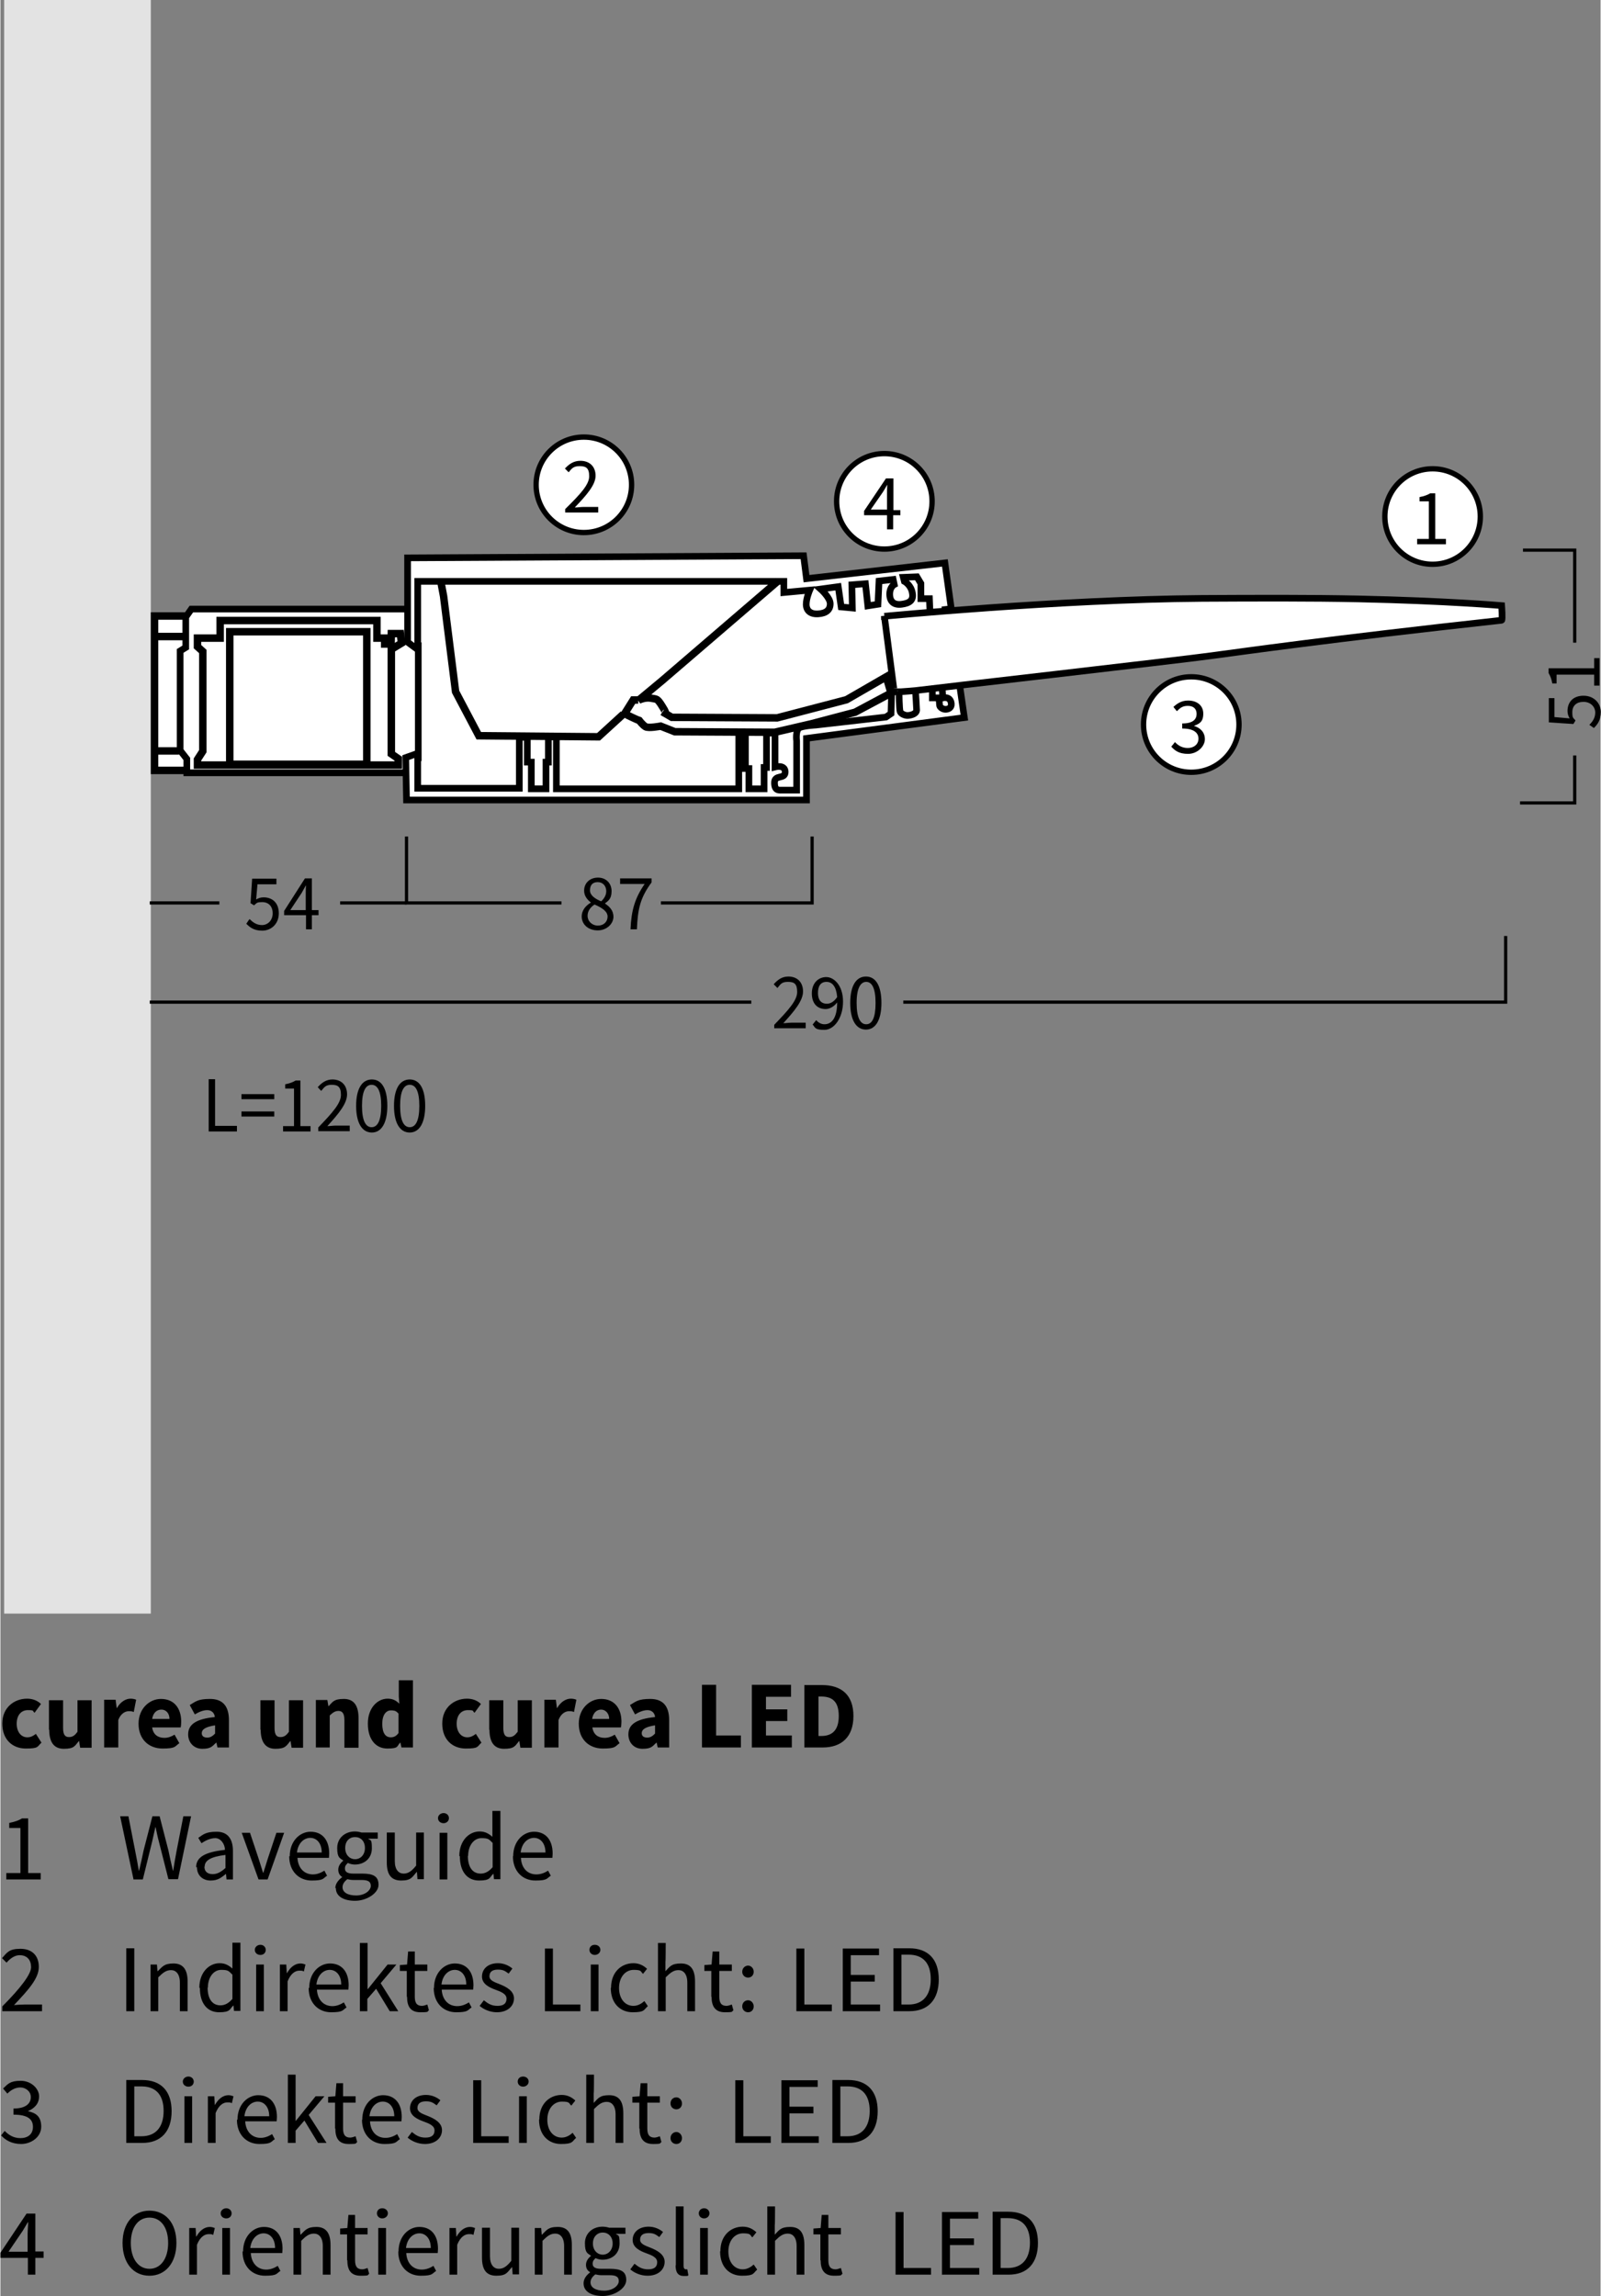 <?xml version="1.0" encoding="UTF-8"?>
<svg xmlns="http://www.w3.org/2000/svg" id="Ebene_1" version="1.1" viewBox="0 0 600.1 861" width="500" height="717">
  
  <rect x="0" y="0" width="600.1" height="861" fill="#808080" stroke="none"/>
  
  <defs>
    <style>
      .st0, .st1, .st2, .st3, .st4 {
        fill: none;
      }

      .st5 {
        fill: #e3e3e3;
      }

      .st1, .st2, .st3, .st6, .st7, .st4 {
        stroke: #000;
      }

      .st1, .st2, .st7 {
        stroke-miterlimit: 3.9;
      }

      .st1, .st7 {
        stroke-width: 2.5px;
      }

      .st2, .st4 {
        stroke-width: 2.8px;
      }

      .st3 {
        stroke-width: 1.2px;
      }

      .st8, .st6, .st7 {
        fill: #fff;
      }

      .st6 {
        stroke-width: 2px;
      }
    </style>
  </defs>
  <rect class="st0" x="1.3" y="0" width="637.8" height="605"/>
  <rect class="st5" x="1.4" width="55" height="605.1"/>
  <polyline class="st3" points="564.5 351 564.5 375.8 338.6 375.8"/>
  <line class="st3" x1="281.6" y1="375.8" x2="56" y2="375.8"/>
  <polyline class="st3" points="304.4 313.7 304.4 338.6 247.7 338.6"/>
  <line class="st3" x1="82.1" y1="338.6" x2="56" y2="338.6"/>
  <line class="st3" x1="152.3" y1="338.6" x2="127.4" y2="338.6"/>
  <polyline class="st3" points="210.4 338.6 152.3 338.6 152.3 313.7"/>
  <polygon class="st8" points="360.6 256.8 362 268.5 303 276.6 302.6 300 153.2 300.4 153.2 291.4 151.8 289.6 70.8 289.6 68.6 288.7 57.8 288.7 57.8 230.7 69 231.1 72.6 228 152.3 228 153.2 208.6 301.2 208.2 303.5 216.7 354.3 211.3 356.6 228 360.6 256.8"/>
  <polyline class="st1" points="152.5 228.4 71.6 228.4 69.5 231.4 69.5 242.8 67.4 244.1 67.4 281.4 69.9 284.6 69.9 289.8 152.1 289.8"/>
  <path class="st4" d="M291.6,217.9l-43.4,37.3-8.9,7.4s2.3-1.2,4.6-.8c2.3.5,2.3-.2,4.5,3.4,2.3,3.6,0,1.8,0,1.8l3.4,2,39.5.2,26-6.8,14.9-8.6,1.8,6.1-13.5,7.2-16.3,4.3-13.8,3.2-37.5-.2-5.3-2.1s-4.6.9-5.7.2c-1.1-.7-2.3-2.3-2.3-2.3-.7-.2-4.2-1.9-4.2-1.9l-1.3-.7,3.2-5.1h1.9"/>
  <polyline class="st4" points="165.2 218.3 166.2 223.6 170.7 259.4 179.4 275.9 224.3 276.3 233.6 267.8"/>
  <line class="st1" x1="156.7" y1="240.9" x2="156.7" y2="285.4"/>
  <polygon class="st2" points="150.4 241.2 150 237.6 146.6 237.6 146.5 241.5 144.1 241.5 144.1 239.3 141.2 239.3 141.2 232.7 82.4 232.7 82.4 239.3 73.9 239.3 73.9 242.5 75.9 244.3 75.9 281.7 73.9 284.8 73.9 286.9 149.2 286.9 149.2 284.5 146.6 282.7 146.6 243.5 150.4 241.2"/>
  <polygon class="st2" points="137.4 236.9 86 236.9 86 286.6 137.4 286.6 137.4 236.9"/>
  <polyline class="st2" points="69.7 288.9 57.8 288.9 57.8 231 69.3 231"/>
  <line class="st2" x1="69.3" y1="238.7" x2="57.8" y2="238.7"/>
  <line class="st2" x1="67" y1="281.6" x2="57.8" y2="281.6"/>
  <path class="st7" d="M331.5,231.1s65.4-6.3,119.1-6.7c20-.1,40.4-.2,59,.2,32.5.7,53.4,2.5,53.4,2.5,0,0,.4,5.4,0,5.5-65.7,7.2-97.5,11.8-108.9,13.3-11.4,1.6-108.5,12.7-109.5,12.9-1,.2-6.9.6-6.9.6h-2.5c0,.1-3.7-28.4-3.7-28.4h0Z"/>
  <path class="st1" d="M334.2,260.2l-.2,7.4-1.9,1.3-26.3,3s-4,.2-5.9.9-1.3,5.1-1.3,5.1v18.4h-5.1c-1.5,0-3.2.4-3.2-2.8s4-1.1,4-4-3.8-1.9-3.8-1.9v-12.7h-3.2v12.9h-.9v8h-5.7v-7.6h-1.3v-13.6h-2.5v21.2h-68.4v-19.5h-3v9.5h-.9v10h-5.5v-10h-1.5v-9.3h-3v19.1h-38.1v-13.1l-4.5,1.6.3,15.9h150v-23.1l59.2-7.8-1.6-11"/>
  <path class="st1" d="M353.1,228.7l3.5-.4-2.4-17.2-51.9,5.9-1.1-8.6-148.5.8v31.6l3.8,2.8v-25.6h137.3v4.2l9.7-.9s-1.3,3-1.3,5.3,1.5,3.8,4.5,3.6c3-.2,4.5-1.5,4.5-3.8s-3.6-5.5-3.6-5.5l6.6-.9,1.1,7.6,4.2.4-.2-8.7,5.1-.4.9,8.3,3.8-.6.4-8.7,5.3-.6.4,1.9s-1.7.9-1.7,3.6,1.5,4.2,4.5,3.8c3-.4,4.5-1.5,4-4.2-.5-3.1-3-4.4-3-4.4l-.4-1.5,5.1-.2,1.5,2.5v5.7h3.2l.2,5.1"/>
  <path class="st1" d="M337,259.7s.1,6.2.4,7.1c.2.8,1.8,1.6,3,1.5s3.1-.6,3.2-2c0-.8-.4-6.8-.4-6.8"/>
  <path class="st1" d="M353.2,258.1l.2,3.6s3-.8,3.2,2.3c.1,1.5-1.2,2-2.2,2s-2.2-.8-2.2-1.6-.3-2.7-.3-2.7h-2.4v-3.2"/>
  <polyline class="st3" points="569.9 301.1 590.4 301.1 590.4 283.3"/>
  <polyline class="st3" points="590.4 241 590.4 206.3 571 206.3"/>
  <g>
    <path d="M78.1,404.7h2.4v17.5h8.2v2.1h-10.6v-19.7Z"/>
    <path d="M90.4,410.3h12.3v1.9h-12.3v-1.9ZM90.4,416.8h12.3v1.9h-12.3v-1.9Z"/>
    <path d="M105.9,422.3h4.2v-14.1h-3.3v-1.6c1.7-.3,2.9-.8,3.9-1.4h1.8v17.1h3.8v2h-10.3v-2h0Z"/>
    <path d="M119.1,422.9c5.5-5.7,8.6-9.2,8.6-12.3s-1.2-3.8-3.5-3.8-2.8,1-3.9,2.3l-1.3-1.4c1.5-1.7,3.2-2.9,5.5-2.9,3.4,0,5.5,2.2,5.5,5.6s-3.1,7.2-7.4,11.9c1,0,2.1-.2,3.1-.2h5.3v2.1h-11.8v-1.5h0Z"/>
    <path d="M133.4,414.7c0-6.4,2.2-9.9,5.9-9.9s5.8,3.5,5.8,9.9-2.2,10-5.8,10c-3.7,0-5.9-3.6-5.9-10ZM142.8,414.7c0-5.6-1.4-7.9-3.6-7.9s-3.6,2.3-3.6,7.9,1.4,8,3.6,8,3.6-2.4,3.6-8Z"/>
    <path d="M147.6,414.7c0-6.4,2.2-9.9,5.9-9.9s5.8,3.5,5.8,9.9-2.2,10-5.8,10c-3.7,0-5.9-3.6-5.9-10ZM157.1,414.7c0-5.6-1.4-7.9-3.6-7.9s-3.6,2.3-3.6,7.9,1.4,8,3.6,8,3.6-2.4,3.6-8Z"/>
  </g>
  <g>
    <path d="M290.2,384.3c5.5-5.7,8.6-9.2,8.6-12.3s-1.1-3.8-3.5-3.8-2.8,1-3.9,2.3l-1.4-1.4c1.5-1.7,3.1-2.9,5.5-2.9,3.4,0,5.5,2.2,5.5,5.6s-3.1,7.2-7.4,11.9c1,0,2.1-.2,3.1-.2h5.3v2.1h-11.8v-1.5h0Z"/>
    <path d="M306,382.6c.7.9,1.9,1.5,3,1.5,2.6,0,4.8-2.1,4.8-8.2-1.1,1.5-2.8,2.5-4.3,2.5-3.1,0-5.2-2-5.2-5.9s2.5-6.1,5.4-6.1,6.3,3.1,6.3,9.2-3.3,10.6-7,10.6-3.4-.9-4.4-2l1.3-1.6ZM313.8,373.9c-.3-3.7-1.7-5.7-4-5.7s-3.2,1.7-3.2,4.2,1.1,4,3.4,4c1.2,0,2.6-.7,3.8-2.5Z"/>
    <path d="M318.7,376.1c0-6.4,2.2-9.9,5.9-9.9s5.8,3.5,5.8,9.9-2.2,10-5.8,10c-3.7,0-5.9-3.6-5.9-10ZM328.2,376.1c0-5.6-1.4-7.9-3.5-7.9s-3.6,2.3-3.6,7.9,1.4,8,3.6,8,3.5-2.4,3.5-8Z"/>
  </g>
  <g>
    <path d="M93.5,344.7c1.1,1.1,2.5,2.2,4.6,2.2s4-1.7,4-4.4-1.6-4.2-3.9-4.2-2,.4-3.1,1.2l-1.3-.8.6-9.2h9.1v2.1h-7.1l-.5,5.7c.9-.5,1.7-.8,2.8-.8,3.1,0,5.7,1.9,5.7,6s-3,6.5-6.2,6.5-4.7-1.3-6-2.6l1.1-1.6Z"/>
    <path d="M119.3,343.2h-2.5v5.3h-2.2v-5.3h-8.2v-1.6l7.8-12.2h2.6v11.9h2.5v2h0ZM114.5,341.3v-5.5c0-1,0-2.7.1-3.7h-.1c-.5.9-1,1.8-1.5,2.7l-4.3,6.5h5.7Z"/>
  </g>
  <g>
    <path d="M221.5,338.5h0c-1.4-1.1-2.6-2.5-2.6-4.5,0-2.9,2.2-4.9,5.2-4.9s5.1,2.1,5.1,5.1-1.4,3.7-2.5,4.6h0c1.6,1.1,3.2,2.5,3.2,5s-2.4,5.1-5.9,5.1-6-2.2-6-5.2c0-2.5,1.7-4.2,3.4-5.2ZM224.1,347.1c2.1,0,3.6-1.4,3.6-3.4s-2.3-3.4-4.9-4.5c-1.5,1-2.6,2.4-2.6,4.2,0,2.1,1.7,3.7,3.9,3.7ZM227.2,334.2c0-1.9-1.2-3.4-3.2-3.4s-2.9,1.2-2.9,3.1,2,3.2,4.2,4.1c1.2-1.1,1.9-2.4,1.9-3.8Z"/>
    <path d="M241.5,331.5h-9.1v-2.1h11.8v1.5c-4.3,5.8-5.2,10.1-5.5,17.6h-2.4c.3-7.2,1.7-11.8,5.3-17Z"/>
  </g>
  <g>
    <path d="M595.9,271.8c1.1-1.1,2.2-2.5,2.2-4.6s-1.7-4-4.4-4-4.2,1.5-4.2,3.9.4,2,1.2,3.1l-.8,1.3-9.2-.6v-9.1h2.1v7.1l5.7.5c-.5-.9-.8-1.7-.8-2.8,0-3.1,1.9-5.7,6-5.7s6.5,3,6.5,6.1-1.3,4.7-2.6,6l-1.6-1.1Z"/>
    <path d="M597.7,257.2v-4.2h-14.1v3.3h-1.6c-.3-1.7-.8-2.9-1.4-3.9v-1.8h17.1v-3.8h2v10.3h-2Z"/>
  </g>
  <g>
    <path class="st6" d="M331.5,205.9c9.9,0,17.9-8,17.9-17.9s-8-17.9-17.9-17.9-17.9,8-17.9,17.9c0,9.9,8,17.9,17.9,17.9Z"/>
    <path d="M337.4,193.2h-2.6v5.3h-2.3v-5.3h-8.6v-1.6l8.2-12.2h2.8v11.9h2.6v2h0ZM332.5,191.2v-5.6c0-1,0-2.7.1-3.7h-.1c-.5.9-1,1.8-1.6,2.7l-4.5,6.5h6Z"/>
  </g>
  <g>
    <path class="st6" d="M218.8,199.7c9.9,0,17.9-8,17.9-17.9s-8-17.9-17.9-17.9-17.9,8-17.9,17.9c0,9.9,8,17.9,17.9,17.9Z"/>
    <path d="M211.8,190.9c5.8-5.7,9-9.2,9-12.3s-1.2-3.8-3.6-3.8-3,1-4.1,2.3l-1.4-1.4c1.6-1.7,3.3-2.9,5.8-2.9,3.5,0,5.7,2.2,5.7,5.6s-3.3,7.2-7.8,11.9c1.1,0,2.2-.2,3.2-.2h5.6v2.1h-12.4v-1.5h0Z"/>
  </g>
  <g>
    <path class="st6" d="M446.6,289.6c9.9,0,17.9-8,17.9-17.9s-8-17.9-17.9-17.9-17.9,8-17.9,17.9,8,17.9,17.9,17.9Z"/>
    <path d="M440.4,278.2c1.1,1.2,2.6,2.3,4.9,2.3s4-1.4,4-3.5-1.6-3.8-6.1-3.8v-1.9c4.1,0,5.4-1.6,5.4-3.6s-1.3-3-3.3-3-2.9.8-4.1,2l-1.3-1.6c1.5-1.4,3.2-2.4,5.5-2.4,3.3,0,5.7,1.8,5.7,4.9s-1.4,3.8-3.5,4.6h0c2.3.7,4.1,2.3,4.1,5s-2.8,5.5-6.3,5.5-5-1.3-6.3-2.7l1.3-1.6Z"/>
  </g>
  <g>
    <path class="st6" d="M537.1,211.6c9.9,0,17.9-8,17.9-17.9s-8-17.9-17.9-17.9-17.9,8-17.9,17.9,8,17.9,17.9,17.9Z"/>
    <path d="M531.3,202.1h4.4v-14.1h-3.5v-1.6c1.7-.3,3-.8,4-1.4h1.9v17.1h4v2h-10.8v-2h0Z"/>
  </g>
  <g>
    <path d="M375.1,850.5v-18.7h2.7c5.5,0,8.3,3.3,8.3,9.2s-2.8,9.5-8.3,9.5h-2.7ZM372.1,853h6c7.1,0,11-4.4,11-11.9s-3.9-11.7-11.1-11.7h-5.9v23.6ZM353.2,853h13.9v-2.5h-11v-8.6h9v-2.5h-9v-7.4h10.6v-2.5h-13.6v23.6ZM335.7,853h13.3v-2.5h-10.3v-21h-3v23.6ZM307.6,847.6c0,3.5,1.3,5.8,5,5.8s2.3-.3,3.2-.7l-.6-2.2c-.6.2-1.4.5-2,.5-2,0-2.7-1.2-2.7-3.4v-9.7h4.7v-2.4h-4.7v-4.9h-2.5l-.4,4.9-2.7.2v2.2h2.6v9.7h0ZM287.6,853h2.9v-12.7c1.8-1.8,3-2.7,4.8-2.7s3.3,1.4,3.3,4.7v10.7h2.9v-11.1c0-4.5-1.6-6.8-5.3-6.8s-4.2,1.3-5.8,2.9v-3.6c.1,0,.1-7,.1-7h-2.9v25.6ZM269.9,844.3c0,5.8,3.5,9.1,8.2,9.1s4.1-.9,5.7-2.3l-1.3-1.9c-1,.9-2.4,1.8-4.1,1.8-3.2,0-5.4-2.7-5.4-6.7s2.3-6.8,5.5-6.8,2.5.7,3.5,1.5l1.5-1.9c-1.2-1.1-2.8-2.1-5.1-2.1-4.5,0-8.4,3.3-8.4,9.2M262.4,853h2.9v-17.5h-2.9v17.5ZM263.9,831.9c1.1,0,2-.8,2-1.9s-.9-1.9-2-1.9-2,.8-2,1.9c0,1.1.9,1.9,2,1.9M253.2,849.5c0,2.6.9,4,3.1,4s1.3-.1,1.7-.3l-.4-2.2c-.3,0-.5,0-.6,0-.4,0-.8-.4-.8-1.3v-22.3h-2.9v22.1h0ZM236.2,851c1.6,1.4,4,2.4,6.5,2.4,4.1,0,6.4-2.4,6.4-5.2s-2.8-4.3-5.3-5.3c-2-.8-3.9-1.4-3.9-3s1-2.5,3.2-2.5,2.8.7,4,1.5l1.4-1.9c-1.3-1.1-3.2-2-5.4-2-3.8,0-6,2.2-6,5s2.7,4.1,5.2,5c1.9.7,4,1.5,4,3.3s-1.1,2.7-3.4,2.7-3.6-.9-5.1-2.1l-1.5,2ZM225.9,845.5c-2,0-3.7-1.6-3.7-4.2s1.7-4.1,3.7-4.1,3.7,1.5,3.7,4.1c0,2.5-1.7,4.2-3.7,4.2M218.7,856.3c0,3,2.9,4.7,7.2,4.7s8.8-2.8,8.8-6-2-4.2-6.1-4.2h-3.4c-2.4,0-3.1-.8-3.1-1.9s.5-1.5,1.1-2.1c.8.4,1.8.6,2.6.6,3.6,0,6.4-2.3,6.4-6.1s-.6-2.8-1.4-3.6h3.6v-2.3h-6.1c-.6-.2-1.5-.4-2.5-.4-3.6,0-6.6,2.4-6.6,6.2s1.1,3.8,2.3,4.7h0c-.9.8-1.9,1.9-1.9,3.4s.7,2.3,1.6,2.8h0c-1.6,1.2-2.5,2.6-2.5,4.1M221.3,855.9c0-1,.5-2,1.8-3,.8.2,1.6.3,2.3.3h3c2.3,0,3.5.5,3.5,2.2s-2.2,3.6-5.5,3.6c-3.2,0-5.1-1.2-5.1-3.1M200.4,853h2.9v-12.7c1.8-1.8,3-2.7,4.8-2.7s3.3,1.4,3.3,4.7v10.7h2.9v-11.1c0-4.5-1.6-6.8-5.3-6.8s-4.2,1.3-5.9,2.9h-.1l-.2-2.5h-2.4v17.5ZM180.6,846.6c0,4.5,1.6,6.8,5.4,6.8s4.1-1.3,5.8-3.2h.1l.2,2.7h2.4v-17.5h-2.9v12.4c-1.6,2-2.9,3-4.7,3s-3.3-1.4-3.3-4.7v-10.7h-3v11.1ZM168.4,853h2.9v-11.2c1.2-3,2.9-4,4.4-4s1.1.1,1.7.3l.6-2.6c-.6-.2-1.1-.4-1.9-.4-2,0-3.8,1.4-5,3.6h-.1l-.2-3.2h-2.4v17.5h0ZM152.1,843c.4-3.5,2.6-5.5,5-5.5s4.3,2,4.3,5.5h-9.4ZM149.2,844.3c0,5.7,3.7,9.1,8.4,9.1s4.2-.8,5.8-1.8l-1-1.9c-1.3.8-2.7,1.4-4.4,1.4-3.3,0-5.6-2.4-5.8-6.2h11.8c0-.4.1-1,.1-1.6,0-5-2.5-8.2-7-8.2-4,0-7.8,3.5-7.8,9.2M141.7,853h2.9v-17.5h-2.9v17.5ZM143.2,831.9c1.1,0,2.1-.8,2.1-1.9s-.9-1.9-2.1-1.9-2,.8-2,1.9c0,1.1.9,1.9,2,1.9M130.1,847.6c0,3.5,1.2,5.8,5,5.8s2.3-.3,3.2-.7l-.6-2.2c-.6.2-1.4.5-2,.5-2,0-2.7-1.2-2.7-3.4v-9.7h4.7v-2.4h-4.7v-4.9h-2.5l-.4,4.9-2.7.2v2.2h2.6v9.7h0ZM109.9,853h2.9v-12.7c1.8-1.8,3-2.7,4.8-2.7s3.3,1.4,3.3,4.7v10.7h2.9v-11.1c0-4.5-1.7-6.8-5.3-6.8s-4.2,1.3-5.9,2.9h-.1l-.2-2.5h-2.4v17.5ZM93.7,843c.4-3.5,2.6-5.5,5-5.5s4.3,2,4.3,5.5h-9.3ZM90.8,844.3c0,5.7,3.7,9.1,8.4,9.1s4.2-.8,5.8-1.8l-1-1.9c-1.3.8-2.7,1.4-4.3,1.4-3.3,0-5.6-2.4-5.8-6.2h11.8c0-.4.1-1,.1-1.6,0-5-2.5-8.2-7-8.2-4,0-7.8,3.5-7.8,9.2M83.2,853h2.9v-17.5h-2.9v17.5ZM84.7,831.9c1.2,0,2-.8,2-1.9s-.9-1.9-2-1.9-2.1.8-2.1,1.9c0,1.1.9,1.9,2.1,1.9M70.8,853h2.9v-11.2c1.2-3,2.9-4,4.4-4s1.1.1,1.7.3l.6-2.6c-.6-.2-1.1-.4-1.9-.4-2,0-3.8,1.4-5,3.6h-.1l-.2-3.2h-2.4v17.5h0ZM55.9,850.8c-4.2,0-7-3.8-7-9.7s2.8-9.5,7-9.5,7,3.6,7,9.5-2.8,9.7-7,9.7M55.9,853.4c5.9,0,10.1-4.7,10.1-12.3s-4.2-12.1-10.1-12.1-10.1,4.6-10.1,12.1c0,7.6,4.1,12.3,10.1,12.3M16.2,844.3h-3.1v-14.2h-3.3l-9.8,14.7v1.9h10.3v6.3h2.8v-6.3h3.1s0-2.4,0-2.4ZM3.1,844.3l5.3-7.8c.6-1.1,1.3-2.1,1.9-3.2h.1c0,1.2-.2,3.2-.2,4.4v6.7H3.1Z"/>
    <path d="M315,801.1v-18.7h2.7c5.5,0,8.3,3.3,8.3,9.2s-2.8,9.5-8.3,9.5h-2.7ZM312,803.6h6c7.1,0,11-4.4,11-11.9s-3.9-11.7-11.1-11.7h-5.9v23.6h0ZM293,803.6h13.9v-2.5h-11v-8.6h9v-2.5h-9v-7.4h10.6v-2.5h-13.6v23.6h0ZM275.6,803.6h13.3v-2.5h-10.3v-21h-3v23.6ZM251.3,801.8c0,1.3,1,2.2,2.2,2.2s2.1-.9,2.1-2.2-1-2.3-2.1-2.3-2.2.9-2.2,2.3M251.3,788.8c0,1.3,1,2.2,2.2,2.2s2.1-.9,2.1-2.2-1-2.3-2.1-2.3c-1.2,0-2.2.9-2.2,2.3M239.7,798.2c0,3.5,1.3,5.8,5,5.8s2.3-.3,3.2-.7l-.6-2.2c-.6.2-1.4.5-2,.5-2,0-2.7-1.2-2.7-3.4v-9.7h4.7v-2.4h-4.7v-4.9h-2.5l-.4,4.9-2.7.2v2.2h2.6v9.7h0ZM219.7,803.6h2.9v-12.7c1.8-1.8,3-2.7,4.8-2.7s3.3,1.4,3.3,4.7v10.7h2.9v-11.1c0-4.5-1.6-6.8-5.3-6.8s-4.2,1.3-5.8,2.9v-3.6c.1,0,.1-7,.1-7h-2.9v25.6h0ZM202,794.9c0,5.8,3.6,9.1,8.2,9.1s4.1-.9,5.7-2.3l-1.3-1.9c-1,.9-2.4,1.8-4.1,1.8-3.2,0-5.4-2.7-5.4-6.7s2.3-6.8,5.5-6.8,2.5.7,3.5,1.5l1.5-1.9c-1.2-1.1-2.8-2.1-5.1-2.1-4.5,0-8.4,3.3-8.4,9.2M194.5,803.6h2.9v-17.5h-2.9v17.5ZM196,782.5c1.1,0,2.1-.8,2.1-1.9s-.9-1.9-2.1-1.9-2,.8-2,1.9c0,1.1.9,1.9,2,1.9M177.3,803.6h13.3v-2.5h-10.3v-21h-3v23.6ZM152.7,801.6c1.6,1.4,4,2.4,6.5,2.4,4.1,0,6.4-2.4,6.4-5.2s-2.8-4.3-5.3-5.3c-2-.8-3.9-1.4-3.9-3s1-2.5,3.2-2.5,2.8.7,4,1.5l1.4-1.9c-1.3-1.1-3.2-2-5.4-2-3.8,0-6,2.2-6,5s2.7,4.1,5.2,5c1.9.7,4,1.5,4,3.3s-1.1,2.7-3.4,2.7-3.6-.9-5.1-2.1l-1.5,2ZM138.4,793.6c.4-3.5,2.6-5.5,5-5.5s4.3,2,4.3,5.5h-9.4ZM135.6,794.9c0,5.7,3.7,9.1,8.4,9.1s4.2-.8,5.8-1.8l-1-1.9c-1.3.8-2.7,1.4-4.4,1.4-3.4,0-5.6-2.4-5.8-6.2h11.8c0-.4.1-1,.1-1.6,0-5-2.5-8.2-7-8.2-4,0-7.8,3.5-7.8,9.2M125.6,798.2c0,3.5,1.2,5.8,5,5.8s2.3-.3,3.2-.7l-.6-2.2c-.6.2-1.4.5-2,.5-2,0-2.7-1.2-2.7-3.4v-9.7h4.7v-2.4h-4.7v-4.9h-2.5l-.4,4.9-2.7.2v2.2h2.6v9.7h0ZM107.8,803.6h2.9v-4.6l3.3-3.8,5.1,8.4h3.2l-6.7-10.5,5.9-7h-3.3l-7.4,9.2h-.1v-17.3h-2.9v25.6h0ZM91.5,793.6c.4-3.5,2.6-5.5,5-5.5s4.3,2,4.3,5.5h-9.3ZM88.7,794.9c0,5.7,3.7,9.1,8.4,9.1s4.2-.8,5.8-1.8l-1-1.9c-1.3.8-2.7,1.4-4.3,1.4-3.3,0-5.6-2.4-5.8-6.2h11.8c0-.4.1-1,.1-1.6,0-5-2.5-8.2-7-8.2-4,0-7.8,3.5-7.8,9.2M77.8,803.6h2.9v-11.2c1.2-3,2.9-4,4.4-4s1.1.1,1.7.3l.6-2.6c-.6-.2-1.1-.4-1.9-.4-2,0-3.8,1.4-5,3.6h-.1l-.2-3.2h-2.4v17.5h0ZM69,803.6h2.9v-17.5h-2.9v17.5ZM70.5,782.5c1.2,0,2-.8,2-1.9s-.9-1.9-2-1.9-2.1.8-2.1,1.9.9,1.9,2.1,1.9M50.2,801.1v-18.7h2.7c5.5,0,8.3,3.3,8.3,9.2s-2.8,9.5-8.3,9.5h-2.7ZM47.2,803.6h6c7.1,0,11-4.4,11-11.9s-3.9-11.7-11.1-11.7h-5.9s0,23.6,0,23.6ZM.3,800.8c1.5,1.7,3.9,3.2,7.5,3.2s7.5-2.5,7.5-6.5-2.2-5.2-5-5.8h0c2.5-1.1,4.2-2.8,4.2-5.6s-2.9-5.8-6.9-5.8-4.8,1.2-6.6,2.9l1.6,1.9c1.4-1.4,3-2.3,4.9-2.3s3.9,1.4,3.9,3.6-1.6,4.3-6.5,4.3v2.3c5.5,0,7.3,1.8,7.3,4.6s-2,4.2-4.7,4.2-4.5-1.3-5.9-2.7l-1.5,1.9Z"/>
    <path d="M337.9,751.7v-18.7h2.7c5.5,0,8.3,3.3,8.3,9.2s-2.8,9.5-8.3,9.5h-2.7ZM334.9,754.2h6c7.1,0,11-4.4,11-11.9s-3.9-11.7-11.1-11.7h-5.9v23.6h0ZM316,754.2h13.9v-2.5h-11v-8.6h9v-2.5h-9v-7.4h10.6v-2.5h-13.6v23.6h0ZM298.5,754.2h13.3v-2.5h-10.3v-21h-3v23.6ZM278.2,752.4c0,1.3,1,2.2,2.2,2.2s2.1-.9,2.1-2.2-1-2.3-2.1-2.3c-1.2,0-2.2.9-2.2,2.3M278.2,739.4c0,1.3,1,2.2,2.2,2.2s2.1-.9,2.1-2.2-1-2.3-2.1-2.3-2.2.9-2.2,2.3M266.7,748.8c0,3.5,1.3,5.8,5,5.8s2.3-.3,3.2-.7l-.6-2.2c-.6.2-1.4.5-2,.5-2,0-2.7-1.2-2.7-3.4v-9.7h4.7v-2.4h-4.7v-4.9h-2.5l-.4,4.9-2.7.2v2.2h2.6v9.7h0ZM246.6,754.2h2.9v-12.7c1.8-1.8,3-2.7,4.8-2.7s3.3,1.4,3.3,4.7v10.7h2.9v-11.1c0-4.5-1.6-6.8-5.3-6.8s-4.2,1.3-5.8,2.9v-3.6c.1,0,.1-7,.1-7h-2.9v25.6ZM228.9,745.5c0,5.8,3.6,9.1,8.2,9.1s4.1-.9,5.7-2.3l-1.3-1.9c-1,.9-2.4,1.8-4.1,1.8-3.2,0-5.4-2.7-5.4-6.7s2.3-6.8,5.5-6.8,2.5.7,3.5,1.5l1.5-1.9c-1.2-1.1-2.8-2.1-5.1-2.1-4.5,0-8.4,3.3-8.4,9.2M221.4,754.2h2.9v-17.5h-2.9v17.5ZM222.9,733.1c1.1,0,2.1-.8,2.1-1.9s-.9-1.9-2.1-1.9-2,.8-2,1.9c0,1.1.9,1.9,2,1.9M204.2,754.2h13.3v-2.5h-10.3v-21h-3v23.6ZM179.7,752.2c1.6,1.4,4,2.4,6.5,2.4,4.1,0,6.4-2.4,6.4-5.2s-2.8-4.3-5.3-5.3c-2-.8-3.9-1.4-3.9-3s1-2.5,3.2-2.5,2.8.7,4,1.5l1.4-1.9c-1.3-1.1-3.2-2-5.4-2-3.8,0-6,2.2-6,5s2.7,4.1,5.2,5c1.9.7,4,1.5,4,3.3s-1.1,2.7-3.4,2.7-3.6-.9-5.1-2.1l-1.5,2ZM165.4,744.2c.4-3.5,2.6-5.5,5-5.5s4.3,2,4.3,5.5h-9.4ZM162.5,745.5c0,5.7,3.7,9.1,8.4,9.1s4.2-.8,5.8-1.8l-1-1.9c-1.3.8-2.7,1.4-4.4,1.4-3.3,0-5.6-2.4-5.8-6.2h11.8c0-.4.1-1,.1-1.6,0-5-2.5-8.2-7-8.2-4,0-7.8,3.5-7.8,9.2M152.5,748.8c0,3.5,1.2,5.8,5,5.8s2.3-.3,3.2-.7l-.6-2.2c-.6.2-1.4.5-2,.5-2,0-2.7-1.2-2.7-3.4v-9.7h4.7v-2.4h-4.7v-4.9h-2.5l-.4,4.9-2.7.2v2.2h2.6v9.7h0ZM134.7,754.2h2.9v-4.6l3.3-3.8,5.1,8.4h3.2l-6.6-10.5,5.9-7h-3.3l-7.4,9.2h-.1v-17.3h-2.9v25.6h0ZM118.5,744.2c.4-3.5,2.6-5.5,5-5.5s4.3,2,4.3,5.5h-9.3ZM115.6,745.5c0,5.7,3.7,9.1,8.4,9.1s4.2-.8,5.8-1.8l-1-1.9c-1.3.8-2.7,1.4-4.3,1.4-3.3,0-5.6-2.4-5.8-6.2h11.8c0-.4.1-1,.1-1.6,0-5-2.5-8.2-7-8.2-4,0-7.8,3.5-7.8,9.2M104.8,754.2h2.9v-11.2c1.2-3,2.9-4,4.4-4s1.1.1,1.7.3l.6-2.6c-.6-.2-1.1-.4-1.9-.4-2,0-3.8,1.4-5,3.6h-.1l-.2-3.2h-2.4v17.5h0ZM95.9,754.2h2.9v-17.5h-2.9v17.5ZM97.5,733.1c1.2,0,2-.8,2-1.9s-.9-1.9-2-1.9-2.1.8-2.1,1.9c0,1.1.9,1.9,2.1,1.9M77.8,745.4c0-4,2.2-6.7,5-6.7s2.8.5,4.2,1.8v9.1c-1.4,1.6-2.8,2.4-4.5,2.4-3.1,0-4.8-2.5-4.8-6.7M74.8,745.5c0,5.8,2.8,9.1,7.2,9.1s3.9-1.2,5.3-2.5h.1l.2,2h2.4v-25.6h-3v9.7c-1.4-1.2-2.7-2-4.8-2-4,0-7.6,3.5-7.6,9.2M56.3,754.2h2.9v-12.7c1.8-1.8,3-2.7,4.8-2.7s3.3,1.4,3.3,4.7v10.7h2.9v-11.1c0-4.5-1.7-6.8-5.3-6.8s-4.2,1.3-5.9,2.9h-.1l-.2-2.5h-2.4s0,17.5,0,17.5ZM47.2,754.2h3v-23.6h-3v23.6ZM.8,754.2h14.8v-2.5h-6.7c-1.2,0-2.6.1-3.8.2,5.4-5.7,9.3-10,9.3-14.3s-2.6-6.8-6.9-6.8-5,1.4-6.9,3.5l1.7,1.7c1.3-1.5,3-2.8,4.9-2.8,2.9,0,4.3,1.9,4.3,4.5s-3.9,7.8-10.8,14.7v1.8h0Z"/>
    <path d="M195.1,694.7c.4-3.5,2.6-5.5,5-5.5s4.3,2,4.3,5.5h-9.4ZM192.2,696.1c0,5.7,3.7,9.1,8.4,9.1s4.2-.8,5.8-1.8l-1-1.9c-1.3.8-2.7,1.4-4.4,1.4-3.4,0-5.6-2.4-5.8-6.2h11.8c0-.4.1-1,.1-1.6,0-5-2.5-8.2-7-8.2-4,0-7.8,3.5-7.8,9.2M175.4,696c0-4,2.2-6.7,5-6.7s2.8.5,4.2,1.8v9.1c-1.4,1.6-2.8,2.4-4.5,2.4-3.1,0-4.8-2.5-4.8-6.7M172.3,696.1c0,5.8,2.8,9.1,7.2,9.1s3.9-1.2,5.3-2.5h.1l.2,2h2.4v-25.6h-3v9.7c-1.4-1.2-2.7-2-4.8-2-4,0-7.6,3.5-7.6,9.2M164.7,704.8h2.9v-17.5h-2.9v17.5ZM166.2,683.7c1.1,0,2-.8,2-1.9s-.9-1.9-2-1.9-2.1.8-2.1,1.9.9,1.9,2.1,1.9M144.9,698.4c0,4.5,1.6,6.8,5.4,6.8s4.1-1.3,5.8-3.2h.1l.2,2.7h2.4v-17.5h-2.9v12.4c-1.6,2-2.9,3-4.7,3s-3.3-1.4-3.3-4.7v-10.7h-3v11.1ZM133,697.2c-2,0-3.7-1.6-3.7-4.2s1.6-4.1,3.7-4.1,3.7,1.5,3.7,4.1-1.7,4.2-3.7,4.2M125.8,708.1c0,3,2.9,4.7,7.2,4.7s8.8-2.8,8.8-6-2-4.2-6.1-4.2h-3.4c-2.4,0-3.1-.8-3.1-1.9s.5-1.5,1.1-2.1c.8.4,1.8.6,2.6.6,3.6,0,6.4-2.3,6.4-6.1s-.6-2.8-1.4-3.6h3.6v-2.3h-6.1c-.6-.2-1.5-.4-2.5-.4-3.6,0-6.6,2.4-6.6,6.2s1.1,3.8,2.3,4.7h0c-.9.8-1.9,1.9-1.9,3.4s.7,2.3,1.5,2.8h0c-1.6,1.2-2.6,2.6-2.6,4.1M128.3,707.7c0-1,.5-2,1.8-3,.8.2,1.6.3,2.3.3h3c2.3,0,3.5.5,3.5,2.2s-2.2,3.6-5.5,3.6c-3.2,0-5.1-1.2-5.1-3.1M111.2,694.7c.4-3.5,2.6-5.5,5-5.5s4.3,2,4.3,5.5h-9.3ZM108.3,696.1c0,5.7,3.7,9.1,8.4,9.1s4.2-.8,5.8-1.8l-1-1.9c-1.3.8-2.7,1.4-4.3,1.4-3.3,0-5.6-2.4-5.8-6.2h11.8c0-.4.1-1,.1-1.6,0-5-2.5-8.2-7-8.2-4,0-7.8,3.5-7.8,9.2M96.8,704.8h3.4l6.2-17.5h-2.9l-3.3,9.9c-.5,1.7-1.1,3.5-1.6,5.1h-.1c-.5-1.7-1.1-3.4-1.6-5.1l-3.3-9.9h-3.1l6.3,17.5ZM76.6,700c0-2.2,2-3.7,7.8-4.4v4.9c-1.7,1.5-3.1,2.3-4.8,2.3-1.7,0-3.1-.8-3.1-2.8M73.7,700.2c0,3.1,2.2,5,5.1,5s4.1-1.2,5.8-2.5h0l.2,2.1h2.4v-10.7c0-4.3-1.8-7.2-6.1-7.2s-5.2,1.2-6.9,2.3l1.2,2c1.4-.9,3.2-1.9,5.2-1.9s3.6,2.2,3.6,4.4c-7.4.8-10.8,2.7-10.8,6.5M49.8,704.8h3.6l3.5-14.2c.4-1.8.8-3.5,1.2-5.4h.1c.4,1.8.7,3.5,1.2,5.3l3.6,14.2h3.6l4.9-23.6h-2.9l-2.5,12.8c-.5,2.5-.9,5.1-1.3,7.6h-.1c-.6-2.5-1.2-5.1-1.7-7.6l-3.3-12.8h-2.7l-3.3,12.8c-.5,2.5-1.1,5.1-1.7,7.6h-.1c-.4-2.5-.9-5.1-1.4-7.6l-2.5-12.8h-3.1l5,23.6ZM2.2,704.8h12.9v-2.4h-4.7v-20.5h-2.3c-1.3.8-2.8,1.3-4.8,1.7v1.9h4.2v16.9H2.2v2.4Z"/>
    <path d="M306.8,651.1v-14.9h1c4,0,6.6,1.7,6.6,7.3s-2.7,7.5-6.6,7.5h-1ZM301.5,655.3h6.9c6.9,0,11.5-3.8,11.5-11.8s-4.6-11.6-11.8-11.6h-6.6v23.4ZM281.8,655.3h15v-4.5h-9.7v-5.4h8v-4.4h-8v-4.7h9.4v-4.5h-14.7v23.4ZM263.2,655.3h14.5v-4.5h-9.3v-19h-5.3v23.4ZM240.5,650c0-1.4,1.2-2.4,5-3v3.1c-.9.9-1.7,1.5-2.9,1.5-1.3,0-2.1-.5-2.1-1.7M235.5,650.4c0,3,2,5.4,5.3,5.4s3.7-.9,5.2-2.3h.1l.4,1.8h4.3v-10.2c0-5.5-2.5-8-7.1-8s-5.4,1-7.6,2.3l1.9,3.5c1.7-1,3.2-1.6,4.7-1.6s2.7,1,2.8,2.6c-7.1.7-10,2.8-10,6.5M221.9,644.6c.4-2.4,1.8-3.5,3.4-3.5s3,1.4,3,3.5h-6.4ZM216.9,646.4c0,5.9,3.9,9.3,9,9.3s4.5-.8,6.3-2l-1.8-3.2c-1.3.8-2.5,1.2-3.8,1.2-2.4,0-4.2-1.2-4.6-3.9h10.7c.1-.4.2-1.3.2-2.2,0-4.8-2.5-8.5-7.6-8.5-4.3,0-8.4,3.6-8.4,9.3M204,655.3h5.3v-10.3c.9-2.4,2.6-3.3,3.9-3.3s1.3.1,1.9.3l.9-4.6c-.5-.2-1.1-.4-2.1-.4-1.8,0-3.8,1.2-5.1,3.5h-.1l-.4-3.1h-4.3v17.8ZM183.4,648.6c0,4.5,1.6,7.2,5.5,7.2s4.1-1.1,5.6-2.9h.1l.4,2.5h4.3v-17.8h-5.3v11.8c-1.1,1.4-1.8,2-3.2,2s-2.2-.8-2.2-3.4v-10.4h-5.3v11.1h0ZM165.7,646.4c0,5.9,3.8,9.3,8.8,9.3s4.2-.7,5.9-2.2l-2.1-3.3c-.9.7-1.9,1.3-3.2,1.3-2.3,0-4-2-4-5.1s1.6-5.1,4.2-5.1,1.6.3,2.5,1l2.4-3.3c-1.2-1.2-3-2-5.2-2-4.9,0-9.3,3.4-9.3,9.3M143.2,646.4c0-3.4,1.5-5,3.2-5s2,.3,2.9,1.2v7.3c-.9,1.2-1.8,1.6-2.9,1.6-2,0-3.2-1.6-3.2-5.1M137.8,646.4c0,5.8,2.9,9.3,7.3,9.3s3.5-.9,4.8-2.2h.1l.4,1.8h4.3v-25.2h-5.3v6.1l.2,2.7c-1.2-1.2-2.4-1.9-4.4-1.9-3.8,0-7.4,3.5-7.4,9.3M118.2,655.3h5.3v-12c1.2-1.1,2-1.7,3.3-1.7s2.2.8,2.2,3.4v10.4h5.3v-11.1c0-4.5-1.6-7.2-5.5-7.2s-4.2,1.2-5.7,2.7h-.1l-.4-2.3h-4.3v17.8h0ZM97.6,648.6c0,4.5,1.7,7.2,5.5,7.2s4.1-1.1,5.6-2.9h.1l.4,2.5h4.3v-17.8h-5.3v11.8c-1,1.4-1.8,2-3.2,2s-2.2-.8-2.2-3.4v-10.4h-5.3v11.1ZM75.5,650c0-1.4,1.2-2.4,5-3v3.1c-.9.9-1.7,1.5-2.9,1.5-1.3,0-2.1-.5-2.1-1.7M70.4,650.4c0,3,2.1,5.4,5.3,5.4s3.7-.9,5.2-2.3h.1l.4,1.8h4.3v-10.2c0-5.5-2.5-8-7.1-8s-5.4,1-7.6,2.3l1.9,3.5c1.7-1,3.2-1.6,4.7-1.6s2.7,1,2.8,2.6c-7.1.7-10,2.8-10,6.5M56.9,644.6c.4-2.4,1.8-3.5,3.5-3.5s3,1.4,3,3.5h-6.4ZM51.8,646.4c0,5.9,3.9,9.3,9,9.3s4.5-.8,6.3-2l-1.8-3.2c-1.3.8-2.5,1.2-3.8,1.2-2.4,0-4.2-1.2-4.6-3.9h10.7c.1-.4.2-1.3.2-2.2,0-4.8-2.5-8.5-7.6-8.5-4.3,0-8.4,3.6-8.4,9.3M38.9,655.3h5.3v-10.3c.9-2.4,2.6-3.3,3.9-3.3s1.3.1,1.9.3l.9-4.6c-.5-.2-1.1-.4-2.1-.4-1.8,0-3.8,1.2-5.1,3.5h-.1l-.4-3.1h-4.3s0,17.8,0,17.8ZM18.3,648.6c0,4.5,1.6,7.2,5.5,7.2s4.1-1.1,5.6-2.9h.1l.4,2.5h4.3v-17.8h-5.3v11.8c-1,1.4-1.8,2-3.2,2s-2.2-.8-2.2-3.4v-10.4h-5.3v11.1h0ZM.7,646.4c0,5.9,3.8,9.3,8.8,9.3s4.2-.7,5.9-2.2l-2.1-3.3c-.9.7-1.9,1.3-3.2,1.3-2.3,0-4-2-4-5.1s1.6-5.1,4.2-5.1,1.6.3,2.5,1l2.4-3.3c-1.2-1.2-3-2-5.2-2-4.9,0-9.3,3.4-9.3,9.3"/>
  </g>
</svg>
